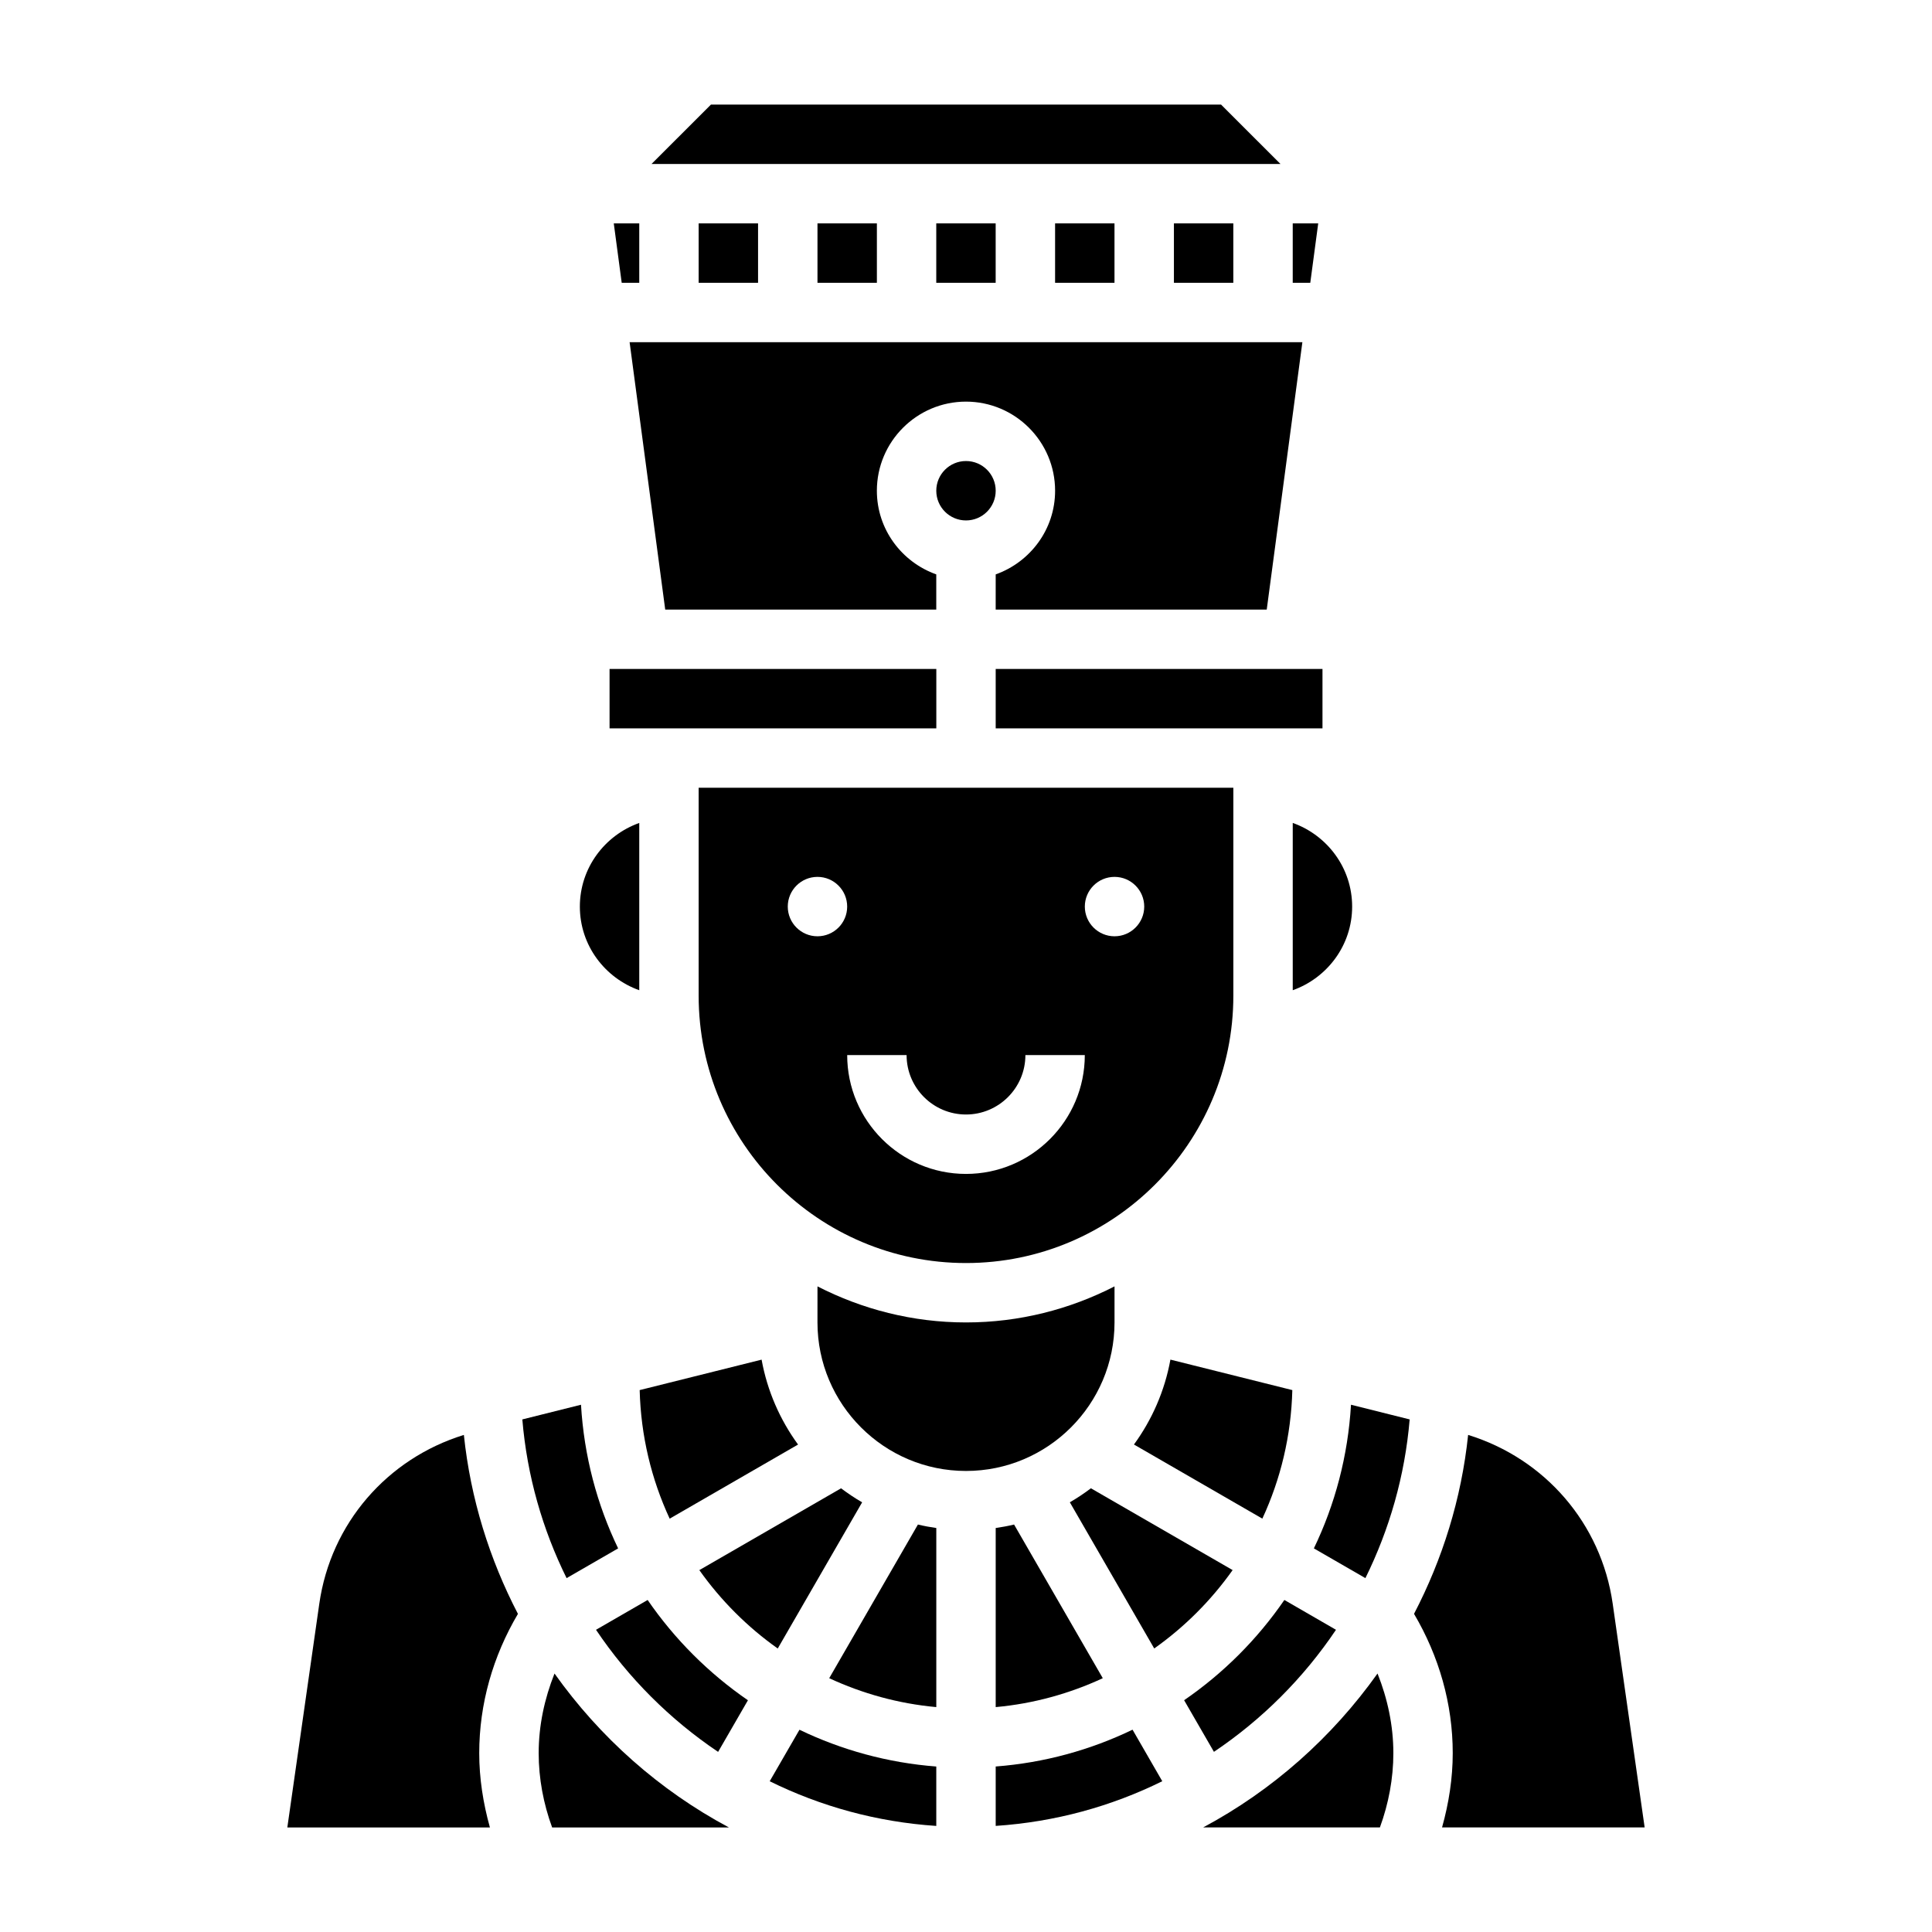 <?xml version="1.0" encoding="UTF-8"?>
<!-- Uploaded to: ICON Repo, www.svgrepo.com, Generator: ICON Repo Mixer Tools -->
<svg fill="#000000" width="800px" height="800px" version="1.1" viewBox="144 144 512 512" xmlns="http://www.w3.org/2000/svg">
 <g>
  <path d="m320.29 305.54h71.832v-9.32c-9.141-3.258-15.742-11.918-15.742-22.168 0-13.02 10.598-23.617 23.617-23.617s23.617 10.598 23.617 23.617c0 10.25-6.606 18.91-15.742 22.168l-0.004 9.32h71.832l9.445-70.848h-178.29z"/>
  <path d="m329.15 203.2h15.742v15.742h-15.742z"/>
  <path d="m392.12 203.2h15.742v15.742h-15.742z"/>
  <path d="m360.64 203.2h15.742v15.742h-15.742z"/>
  <path d="m407.87 274.05c0 4.348-3.523 7.871-7.871 7.871s-7.875-3.523-7.875-7.871 3.527-7.871 7.875-7.871 7.871 3.523 7.871 7.871"/>
  <path d="m455.1 203.2h15.742v15.742h-15.742z"/>
  <path d="m423.61 203.2h15.742v15.742h-15.742z"/>
  <path d="m486.59 406.42c9.141-3.258 15.742-11.918 15.742-22.168s-6.606-18.91-15.742-22.168z"/>
  <path d="m470.66 560.09-37.559-21.68c-1.777 1.348-3.637 2.59-5.582 3.715l22.363 38.738c8.051-5.699 15.078-12.73 20.777-20.773z"/>
  <path d="m407.87 321.28h86.602v15.742h-86.602z"/>
  <path d="m470.85 407.87v-55.105h-141.7v55.105c0 39.07 31.789 70.848 70.848 70.848 39.062 0 70.852-31.781 70.852-70.848zm-31.488-31.488c4.344 0 7.871 3.527 7.871 7.871s-3.527 7.871-7.871 7.871-7.871-3.527-7.871-7.871 3.523-7.871 7.871-7.871zm-78.723 15.742c-4.344 0-7.871-3.527-7.871-7.871s3.527-7.871 7.871-7.871 7.871 3.527 7.871 7.871c0.004 4.348-3.523 7.871-7.871 7.871zm7.875 31.488h15.742c0 8.684 7.062 15.742 15.742 15.742 8.684 0 15.742-7.062 15.742-15.742h15.742c0 17.367-14.121 31.488-31.488 31.488-17.359 0-31.48-14.121-31.48-31.488z"/>
  <path d="m493.34 203.2h-6.754v15.742h4.652z"/>
  <path d="m407.87 548.94v47.461c10.059-0.914 19.602-3.59 28.379-7.66l-23.508-40.723c-1.598 0.387-3.227 0.684-4.871 0.922z"/>
  <path d="m313.52 512.39c0.309 12.148 3.117 23.648 7.949 34.07l34.023-19.641c-4.785-6.566-8.156-14.199-9.66-22.5z"/>
  <path d="m486.48 512.39-32.309-8.078c-1.504 8.297-4.879 15.934-9.66 22.5l34.023 19.641c4.828-10.406 7.637-21.914 7.945-34.062z"/>
  <path d="m350.11 580.87 22.363-38.738c-1.945-1.125-3.793-2.371-5.582-3.715l-37.559 21.68c5.703 8.043 12.73 15.074 20.777 20.773z"/>
  <path d="m439.36 494.46v-9.555c-11.824 6.062-25.184 9.555-39.359 9.555s-27.535-3.496-39.359-9.555l-0.004 9.555c0 21.703 17.656 39.359 39.359 39.359 21.707 0.004 39.363-17.656 39.363-39.359z"/>
  <path d="m407.87 612.14v15.742c15.77-1.047 30.66-5.18 44.145-11.84l-7.879-13.656c-11.141 5.363-23.355 8.77-36.266 9.754z"/>
  <path d="m498.05 575.91-13.68-7.902c-7.148 10.398-16.16 19.422-26.566 26.566l7.902 13.68c12.762-8.57 23.766-19.574 32.344-32.344z"/>
  <path d="m363.75 588.74c8.777 4.07 18.316 6.746 28.379 7.66v-47.461c-1.645-0.234-3.273-0.535-4.871-0.922z"/>
  <path d="m579.85 628.29-8.469-59.301c-3.039-21.27-17.973-38.438-38.312-44.723-1.777 16.957-6.801 32.938-14.336 47.422 6.613 11.211 10.258 23.836 10.258 36.918 0 6.637-1.031 13.266-2.832 19.68z"/>
  <path d="m462.84 628.29h46.848c2.305-6.297 3.566-12.996 3.566-19.68 0-7.312-1.527-14.422-4.195-21.113-12.031 16.914-27.812 30.957-46.219 40.793z"/>
  <path d="m347.98 616.05c13.484 6.652 28.379 10.793 44.145 11.84v-15.742c-12.91-0.992-25.129-4.394-36.258-9.746z"/>
  <path d="m492.19 554.34 13.656 7.879c6.359-12.895 10.469-27.062 11.73-42.059l-15.547-3.891c-0.801 13.582-4.234 26.422-9.84 38.07z"/>
  <path d="m313.41 406.42v-44.328c-9.141 3.258-15.742 11.918-15.742 22.168s6.602 18.902 15.742 22.16z"/>
  <path d="m290.95 587.5c-2.668 6.691-4.195 13.801-4.195 21.113 0 6.684 1.258 13.383 3.566 19.68h46.848c-18.418-9.836-34.199-23.879-46.219-40.793z"/>
  <path d="m307.81 554.34c-5.606-11.652-9.035-24.496-9.84-38.07l-15.547 3.891c1.258 15.004 5.367 29.172 11.73 42.059z"/>
  <path d="m266.93 524.27c-20.332 6.281-35.266 23.449-38.312 44.723l-8.473 59.301h53.688c-1.793-6.414-2.832-13.043-2.832-19.68 0-13.082 3.644-25.719 10.258-36.918-7.527-14.488-12.551-30.469-14.328-47.426z"/>
  <path d="m305.54 321.28h86.594v15.742h-86.594z"/>
  <path d="m315.63 568.01-13.68 7.902c8.582 12.77 19.586 23.766 32.355 32.355l7.902-13.68c-10.414-7.168-19.43-16.18-26.578-26.578z"/>
  <path d="m313.41 218.94v-15.742h-6.754l2.102 15.742z"/>
  <path d="m467.59 171.71h-135.18l-15.746 15.742h166.67z"/>
 </g>
</svg>